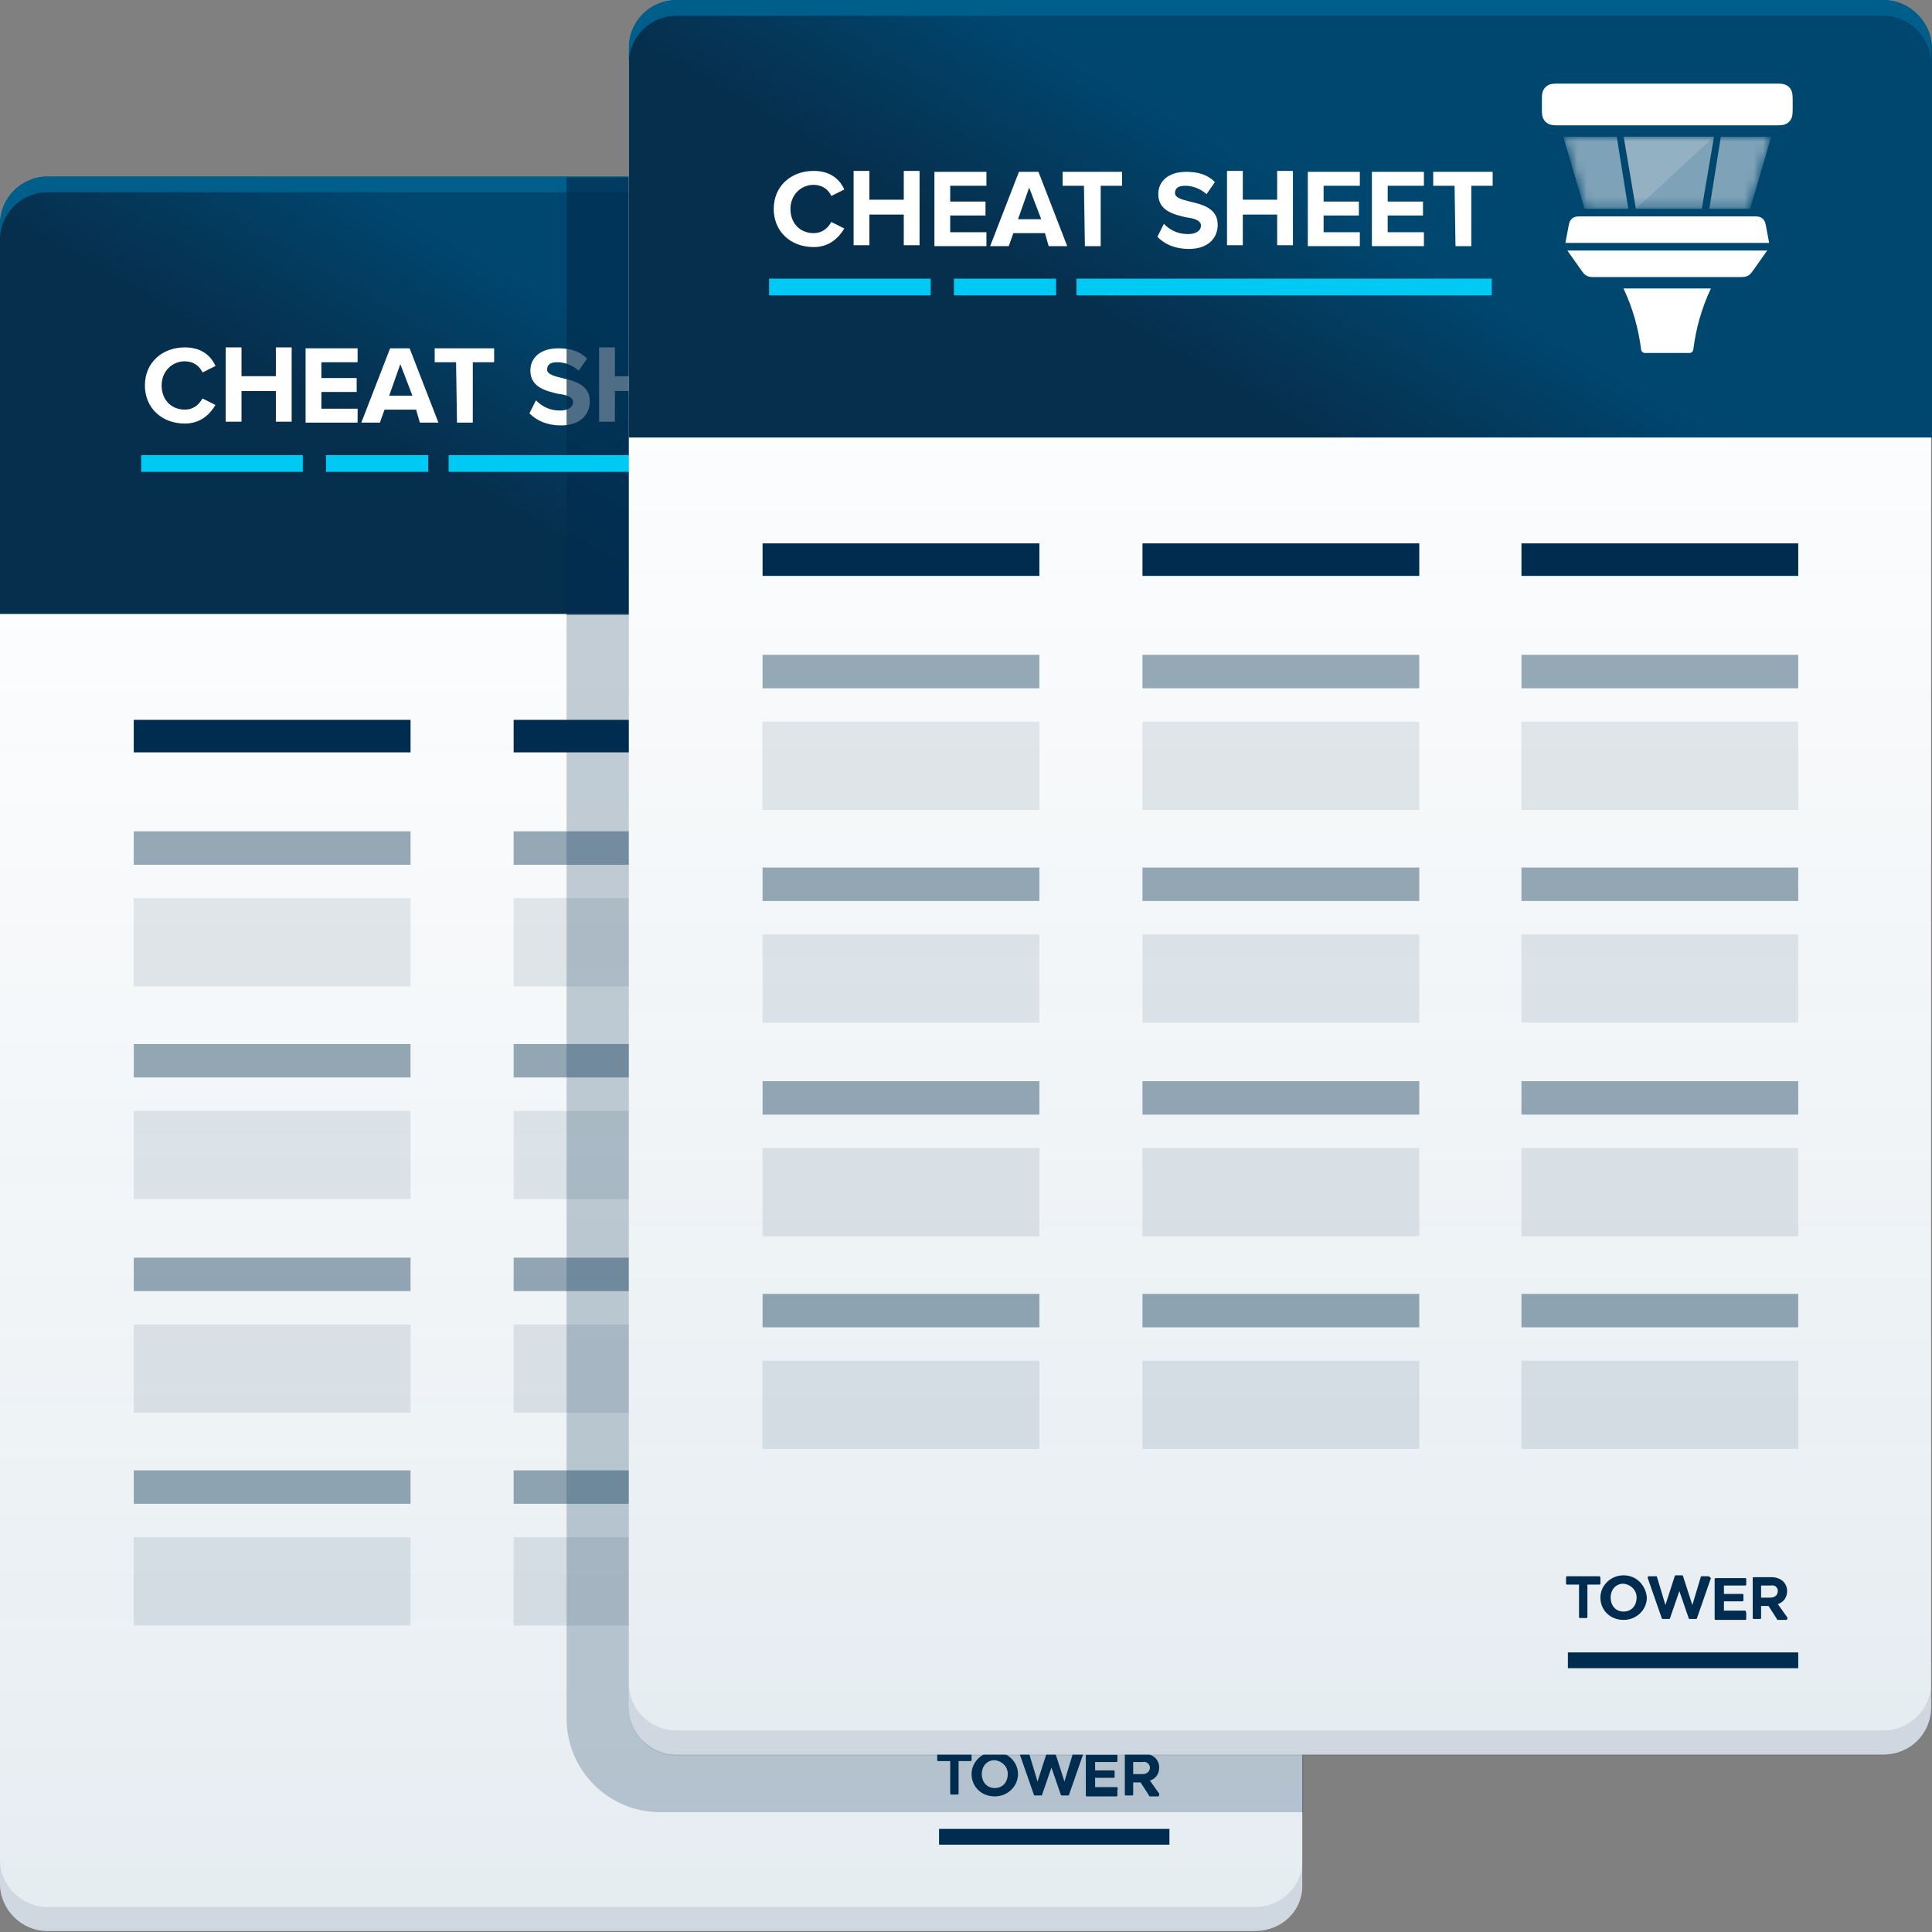 <?xml version="1.0" encoding="UTF-8"?>
<svg width="208px" height="208px" viewBox="0 0 208 208" version="1.1" xmlns="http://www.w3.org/2000/svg" xmlns:xlink="http://www.w3.org/1999/xlink">
    <rect x="0" y="0" width="208" height="208" fill="#808080" stroke="none"/>
    <title>cheat-sheets-thumb</title>
    <defs>
        <linearGradient x1="50.023%" y1="100.018%" x2="50.023%" y2="0%" id="linearGradient-1">
            <stop stop-color="#004574" offset="0%"></stop>
            <stop stop-color="#004574" stop-opacity="0" offset="86.16%"></stop>
        </linearGradient>
        <linearGradient x1="69.675%" y1="39.006%" x2="30.797%" y2="61.612%" id="linearGradient-2">
            <stop stop-color="#004770" offset="36.95%"></stop>
            <stop stop-color="#062F4D" offset="100%"></stop>
        </linearGradient>
        <linearGradient x1="0.141%" y1="50.233%" x2="100.379%" y2="50.233%" id="linearGradient-3">
            <stop stop-color="#FFFFFF" stop-opacity="0" offset="40.79%"></stop>
            <stop stop-color="#FFFFFF" offset="99.93%"></stop>
        </linearGradient>
        <linearGradient x1="61.75%" y1="100.833%" x2="61.75%" y2="1.242%" id="linearGradient-4">
            <stop stop-color="#00CAF4" stop-opacity="0" offset="9.631%"></stop>
            <stop stop-color="#00CAF4" stop-opacity="0.281" offset="56.75%"></stop>
            <stop stop-color="#00CAF4" stop-opacity="0.3" offset="59.98%"></stop>
            <stop stop-color="#00CAF4" stop-opacity="0.3" offset="79.69%"></stop>
            <stop stop-color="#00CAF4" stop-opacity="0.1" offset="100%"></stop>
        </linearGradient>
        <linearGradient x1="51.75%" y1="100.833%" x2="51.75%" y2="1.242%" id="linearGradient-5">
            <stop stop-color="#00CAF4" stop-opacity="0" offset="9.631%"></stop>
            <stop stop-color="#00CAF4" stop-opacity="0.281" offset="56.75%"></stop>
            <stop stop-color="#00CAF4" stop-opacity="0.3" offset="59.98%"></stop>
            <stop stop-color="#00CAF4" stop-opacity="0.3" offset="79.69%"></stop>
            <stop stop-color="#00CAF4" stop-opacity="0.1" offset="100%"></stop>
        </linearGradient>
        <linearGradient x1="-0.071%" y1="48.788%" x2="99.918%" y2="48.788%" id="linearGradient-6">
            <stop stop-color="#00CAF4" stop-opacity="0" offset="9.631%"></stop>
            <stop stop-color="#00CAF4" stop-opacity="0.281" offset="56.75%"></stop>
            <stop stop-color="#00CAF4" stop-opacity="0.3" offset="59.98%"></stop>
            <stop stop-color="#00CAF4" stop-opacity="0.3" offset="79.69%"></stop>
            <stop stop-color="#00CAF4" stop-opacity="0.1" offset="100%"></stop>
        </linearGradient>
        <linearGradient x1="49.088%" y1="-0.306%" x2="49.088%" y2="99.351%" id="linearGradient-7">
            <stop stop-color="#005F8E" offset="0%"></stop>
            <stop stop-color="#004972" offset="72.4%"></stop>
            <stop stop-color="#004972" offset="73.96%"></stop>
        </linearGradient>
        <linearGradient x1="-0.171%" y1="51.92%" x2="99.843%" y2="51.92%" id="linearGradient-8">
            <stop stop-color="#FFD813" stop-opacity="0" offset="20.37%"></stop>
            <stop stop-color="#FFD813" offset="78.15%"></stop>
        </linearGradient>
        <linearGradient x1="-0.641%" y1="52.145%" x2="100.227%" y2="52.145%" id="linearGradient-9">
            <stop stop-color="#FFD813" stop-opacity="0" offset="20.37%"></stop>
            <stop stop-color="#FFD813" offset="78.15%"></stop>
        </linearGradient>
        <linearGradient x1="50.71%" y1="-0.387%" x2="50.71%" y2="99.31%" id="linearGradient-10">
            <stop stop-color="#008DC4" offset="0.033%"></stop>
            <stop stop-color="#0072A7" offset="54.06%"></stop>
        </linearGradient>
        <linearGradient x1="29.51%" y1="58.955%" x2="64.667%" y2="37.022%" id="linearGradient-11">
            <stop stop-color="#FFD813" stop-opacity="0" offset="20.37%"></stop>
            <stop stop-color="#FFD813" offset="78.15%"></stop>
        </linearGradient>
        <linearGradient x1="-0.028%" y1="50.589%" x2="99.831%" y2="50.589%" id="linearGradient-12">
            <stop stop-color="#00CAF4" stop-opacity="0" offset="9.631%"></stop>
            <stop stop-color="#00CAF4" stop-opacity="0.281" offset="56.75%"></stop>
            <stop stop-color="#00CAF4" stop-opacity="0.3" offset="59.98%"></stop>
            <stop stop-color="#00CAF4" stop-opacity="0.3" offset="79.69%"></stop>
            <stop stop-color="#00CAF4" stop-opacity="0.1" offset="100%"></stop>
        </linearGradient>
        <linearGradient x1="49.981%" y1="100.018%" x2="49.981%" y2="0%" id="linearGradient-13">
            <stop stop-color="#004574" offset="0%"></stop>
            <stop stop-color="#004574" stop-opacity="0" offset="86.16%"></stop>
        </linearGradient>
        <linearGradient x1="69.631%" y1="39.006%" x2="30.753%" y2="61.612%" id="linearGradient-14">
            <stop stop-color="#004770" offset="36.95%"></stop>
            <stop stop-color="#062F4D" offset="100%"></stop>
        </linearGradient>
        <polygon id="path-15" points="1.19289487e-14 -6.15607518e-16 2.417 7.757 19.976 7.761 22.39 0.003"></polygon>
    </defs>
    <g id="Page-1" stroke="none" stroke-width="1" fill="none" fill-rule="evenodd">
        <g id="cheat-sheets-thumb">
            <path d="M135.1,207.9 L5.1,207.9 C2.3,207.9 0,205.6 0,202.8 L0,24.1 C0,21.3 2.3,19 5.1,19 L135.1,19 C137.9,19 140.2,21.3 140.2,24.1 L140.2,202.8 C140.3,205.7 138,207.9 135.1,207.9 Z" id="Path" fill="#FFFFFF" fill-rule="nonzero"></path>
            <path d="M135.1,207.9 L5.1,207.9 C2.3,207.9 0,205.6 0,202.8 L0,24.1 C0,21.3 2.3,19 5.1,19 L135.1,19 C137.9,19 140.2,21.3 140.2,24.1 L140.2,202.8 C140.3,205.7 138,207.9 135.1,207.9 Z" id="Path" fill="url(#linearGradient-1)" fill-rule="nonzero" opacity="0.1"></path>
            <rect id="Rectangle" fill="#002D4F" fill-rule="nonzero" opacity="0.4" x="14.4" y="89.5" width="29.8" height="3.6"></rect>
            <rect id="Rectangle" fill="#002D4F" fill-rule="nonzero" opacity="0.4" x="55.3" y="89.5" width="29.8" height="3.6"></rect>
            <rect id="Rectangle" fill="#002D4F" fill-rule="nonzero" opacity="0.4" x="96.2" y="89.5" width="29.8" height="3.6"></rect>
            <rect id="Rectangle" fill="#002D4F" fill-rule="nonzero" opacity="0.1" x="14.4" y="96.7" width="29.8" height="9.5"></rect>
            <rect id="Rectangle" fill="#002D4F" fill-rule="nonzero" opacity="0.1" x="55.3" y="96.7" width="29.8" height="9.5"></rect>
            <rect id="Rectangle" fill="#002D4F" fill-rule="nonzero" opacity="0.1" x="96.2" y="96.7" width="29.8" height="9.5"></rect>
            <rect id="Rectangle" fill="#002D4F" fill-rule="nonzero" opacity="0.4" x="14.4" y="112.4" width="29.8" height="3.6"></rect>
            <rect id="Rectangle" fill="#002D4F" fill-rule="nonzero" opacity="0.4" x="55.3" y="112.4" width="29.8" height="3.6"></rect>
            <rect id="Rectangle" fill="#002D4F" fill-rule="nonzero" opacity="0.4" x="96.2" y="112.4" width="29.8" height="3.6"></rect>
            <rect id="Rectangle" fill="#002D4F" fill-rule="nonzero" opacity="0.1" x="14.4" y="119.6" width="29.8" height="9.5"></rect>
            <rect id="Rectangle" fill="#002D4F" fill-rule="nonzero" opacity="0.1" x="55.3" y="119.6" width="29.8" height="9.5"></rect>
            <rect id="Rectangle" fill="#002D4F" fill-rule="nonzero" opacity="0.1" x="96.2" y="119.6" width="29.8" height="9.5"></rect>
            <rect id="Rectangle" fill="#002D4F" fill-rule="nonzero" opacity="0.4" x="14.4" y="135.4" width="29.8" height="3.6"></rect>
            <rect id="Rectangle" fill="#002D4F" fill-rule="nonzero" opacity="0.4" x="55.3" y="135.4" width="29.8" height="3.6"></rect>
            <rect id="Rectangle" fill="#002D4F" fill-rule="nonzero" opacity="0.4" x="96.2" y="135.4" width="29.8" height="3.6"></rect>
            <rect id="Rectangle" fill="#002D4F" fill-rule="nonzero" opacity="0.1" x="14.4" y="142.6" width="29.8" height="9.5"></rect>
            <rect id="Rectangle" fill="#002D4F" fill-rule="nonzero" opacity="0.1" x="55.3" y="142.6" width="29.8" height="9.5"></rect>
            <rect id="Rectangle" fill="#002D4F" fill-rule="nonzero" opacity="0.1" x="96.2" y="142.6" width="29.8" height="9.5"></rect>
            <rect id="Rectangle" fill="#002D4F" fill-rule="nonzero" opacity="0.4" x="14.4" y="158.3" width="29.8" height="3.6"></rect>
            <rect id="Rectangle" fill="#002D4F" fill-rule="nonzero" opacity="0.4" x="55.3" y="158.3" width="29.8" height="3.6"></rect>
            <rect id="Rectangle" fill="#002D4F" fill-rule="nonzero" opacity="0.4" x="96.2" y="158.3" width="29.8" height="3.6"></rect>
            <rect id="Rectangle" fill="#002D4F" fill-rule="nonzero" opacity="0.1" x="14.4" y="165.5" width="29.8" height="9.5"></rect>
            <rect id="Rectangle" fill="#002D4F" fill-rule="nonzero" opacity="0.1" x="55.3" y="165.5" width="29.8" height="9.5"></rect>
            <rect id="Rectangle" fill="#002D4F" fill-rule="nonzero" opacity="0.1" x="96.2" y="165.5" width="29.8" height="9.5"></rect>
            <path d="M135.1,205.3 L5.1,205.3 C2.3,205.3 0,203 0,200.2 L0,202.9 C0,205.7 2.3,208 5.1,208 L135.1,208 C137.9,208 140.2,205.7 140.2,202.9 L140.2,200.2 C140.3,203 138,205.3 135.1,205.3 Z" id="Path" fill="#173456" fill-rule="nonzero" opacity="0.11"></path>
            <path d="M135.1,19 L5.1,19 C2.3,19 0,21.3 0,24.1 L0,66.1 L140.3,66.1 L140.3,24.1 C140.3,21.3 138,19 135.1,19 Z" id="Path" fill="url(#linearGradient-2)" fill-rule="nonzero"></path>
            <path d="M135.1,19 L5.1,19 C2.3,19 0,21.3 0,24.1 L0,25.8 C0,23 2.3,20.7 5.1,20.7 L135.1,20.7 C137.9,20.7 140.2,23 140.2,25.8 L140.2,24.1 C140.3,21.3 138,19 135.1,19 Z" id="Path" fill="#005E8B" fill-rule="nonzero"></path>
            <rect id="Rectangle" fill="#002D4F" fill-rule="nonzero" x="14.4" y="77.5" width="29.8" height="3.5"></rect>
            <rect id="Rectangle" fill="#002D4F" fill-rule="nonzero" x="55.3" y="77.5" width="29.8" height="3.5"></rect>
            <rect id="Rectangle" fill="#002D4F" fill-rule="nonzero" x="96.2" y="77.5" width="29.8" height="3.5"></rect>
            <rect id="Rectangle" fill="#002D4F" fill-rule="nonzero" x="101.1" y="196.9" width="24.8" height="1.7"></rect>
            <path d="M124.8,193.1 L123.8,191.7 C124.4,191.5 124.8,191 124.8,190.3 L124.8,190.3 C124.8,189.4 124.1,188.8 123.1,188.8 L121.2,188.8 C121.1,188.8 121.1,188.9 121.1,188.9 L121.1,193.2 C121.1,193.3 121.2,193.3 121.2,193.3 L121.9,193.3 C122,193.3 122,193.2 122,193.2 L122,191.9 L122.8,191.9 L123.7,193.3 C123.7,193.4 123.8,193.4 123.8,193.4 L124.7,193.4 C124.8,193.4 124.8,193.2 124.8,193.1 Z M123.8,190.3 C123.8,190.7 123.5,191 123,191 L122,191 L122,189.7 L123,189.7 C123.4,189.6 123.8,189.9 123.8,190.3 L123.8,190.3 Z" id="Shape" fill="#002D4F" fill-rule="nonzero"></path>
            <path d="M116.3,188.7 L115.6,188.7 C115.5,188.7 115.5,188.8 115.5,188.8 L114.6,191.8 L113.6,188.7 C113.6,188.6 113.5,188.6 113.5,188.6 L112.8,188.6 C112.7,188.6 112.7,188.7 112.7,188.7 L111.7,191.8 L110.8,188.8 C110.8,188.7 110.7,188.7 110.7,188.7 L109.9,188.7 C109.8,188.7 109.8,188.8 109.8,188.9 L111.3,193.2 C111.3,193.3 111.4,193.3 111.4,193.3 L112.1,193.3 C112.2,193.3 112.2,193.2 112.2,193.2 L113.2,190.3 L114.2,193.2 C114.2,193.3 114.3,193.3 114.3,193.3 L115,193.3 C115.1,193.3 115.1,193.2 115.1,193.2 L116.6,188.9 C116.4,188.8 116.4,188.7 116.3,188.7 Z" id="Path" fill="#002D4F" fill-rule="nonzero"></path>
            <path d="M120.2,192.4 L117.9,192.4 L117.9,191.4 L119.9,191.4 C120,191.4 120,191.3 120,191.3 L120,190.7 C120,190.6 119.9,190.6 119.9,190.6 L117.9,190.6 L117.9,189.7 L120.2,189.7 C120.3,189.7 120.3,189.6 120.3,189.6 L120.3,189 C120.3,188.9 120.2,188.9 120.2,188.9 L117,188.9 C116.9,188.9 116.9,189 116.9,189 L116.9,193.3 C116.9,193.4 117,193.4 117,193.4 L120.2,193.4 C120.3,193.4 120.3,193.3 120.3,193.3 L120.3,192.7 C120.4,192.5 120.3,192.4 120.2,192.4 Z" id="Path" fill="#002D4F" fill-rule="nonzero"></path>
            <path d="M107.1,188.6 C105.7,188.6 104.6,189.7 104.6,191 L104.6,191 C104.6,192.3 105.6,193.4 107.1,193.4 C108.5,193.4 109.6,192.3 109.6,191 L109.6,191 C109.6,189.7 108.5,188.6 107.1,188.6 Z M108.5,191 C108.5,191.8 108,192.5 107.1,192.5 C106.2,192.5 105.7,191.8 105.7,191 L105.7,191 C105.7,190.2 106.2,189.5 107.1,189.5 C107.9,189.6 108.5,190.2 108.5,191 L108.5,191 Z" id="Shape" fill="#002D4F" fill-rule="nonzero"></path>
            <path d="M104.5,188.7 L101,188.7 C100.9,188.7 100.9,188.8 100.9,188.8 L100.9,189.5 C100.9,189.6 101,189.6 101,189.6 L102.3,189.6 L102.3,193.1 C102.3,193.2 102.4,193.2 102.4,193.2 L103.1,193.2 C103.2,193.2 103.2,193.1 103.2,193.1 L103.2,189.6 L104.5,189.6 C104.6,189.6 104.6,189.5 104.6,189.5 L104.6,188.8 C104.7,188.8 104.6,188.7 104.5,188.7 Z" id="Path" fill="#002D4F" fill-rule="nonzero"></path>
            <path d="M106,56.5 L106,57.2 C106,57.3 106.1,57.3 106.1,57.3 L116,57.3 C116.1,57.3 116.1,57.2 116.1,57.2 L116.1,56.5 L106,56.5 Z" id="Path" fill="#00CAF4" fill-rule="nonzero"></path>
            <rect id="Rectangle" fill="#00CAF4" fill-rule="nonzero" x="105" y="32.3" width="12.1" height="4.9"></rect>
            <polygon id="Path" fill="url(#linearGradient-3)" fill-rule="nonzero" opacity="0.6" points="105 32.3 117.1 32.3 117.1 37.1 105 37.1"></polygon>
            <polygon id="Path" fill="#FFFFFF" fill-rule="nonzero" opacity="0.2" points="115.4 36.8 117.1 36.8 117.1 35"></polygon>
            <polygon id="Path" fill="#FFFFFF" fill-rule="nonzero" opacity="0.35" points="112.1 36.8 116.6 32.3 110.2 32.3 105.9 36.8"></polygon>
            <rect id="Rectangle" fill="#004972" fill-rule="nonzero" opacity="0.4" x="105" y="32.3" width="12.1" height="1"></rect>
            <polygon id="Path" fill="#FFFFFF" fill-rule="nonzero" opacity="0.2" points="108.2 32.3 105 32.3 105 35.4"></polygon>
            <rect id="Rectangle" fill="#002D4F" fill-rule="nonzero" x="105" y="36.7" width="12.1" height="1"></rect>
            <rect id="Rectangle" fill="#002D4F" fill-rule="nonzero" x="113.4" y="32.4" width="1" height="4.3"></rect>
            <rect id="Rectangle" fill="#002D4F" fill-rule="nonzero" x="108.2" y="32.4" width="1" height="4.3"></rect>
            <rect id="Rectangle" fill="url(#linearGradient-4)" fill-rule="nonzero" x="108.2" y="32.4" width="1" height="4.3"></rect>
            <rect id="Rectangle" fill="url(#linearGradient-5)" fill-rule="nonzero" x="113.5" y="32.4" width="1" height="4.3"></rect>
            <rect id="Rectangle" fill="#004972" fill-rule="nonzero" opacity="0.3" x="108.7" y="32.4" width="1" height="4.3"></rect>
            <rect id="Rectangle" fill="#004972" fill-rule="nonzero" opacity="0.3" x="113.3" y="32.4" width="1" height="4.3"></rect>
            <path d="M117.7,38.3 L117.5,37.3 C117.5,37.2 117.4,37.2 117.4,37.2 L104.7,37.2 C104.6,37.2 104.6,37.2 104.6,37.3 L104.5,38.3 L117.7,38.3 Z" id="Path" fill="#FFC600" fill-rule="nonzero"></path>
            <path d="M120.1,40.8 L119.7,38.5 C119.7,38.4 119.6,38.4 119.6,38.4 L102.6,38.4 C102.5,38.4 102.5,38.4 102.5,38.5 L102.1,40.8 L120.1,40.8 Z" id="Path" fill="#002D4F" fill-rule="nonzero"></path>
            <path d="M120.1,40.8 L119.7,38.5 C119.7,38.4 119.6,38.4 119.6,38.4 L102.6,38.4 C102.5,38.4 102.5,38.4 102.5,38.5 L102.1,40.8 L120.1,40.8 Z" id="Path" fill="url(#linearGradient-6)" fill-rule="nonzero"></path>
            <path d="M105.3,48.2 L105.3,56.3 C105.3,56.4 105.4,56.6 105.6,56.6 L116.7,56.6 C116.8,56.6 117,56.5 117,56.3 L117,48.2 L105.3,48.2 Z" id="Path" fill="url(#linearGradient-7)" fill-rule="nonzero"></path>
            <path d="M102.6,38.3 C102.5,38.3 102.5,38.3 102.5,38.4 L102.5,38.4 L119.7,38.4 L119.7,38.4 C119.7,38.3 119.6,38.3 119.6,38.3 L102.6,38.3 Z" id="Path" fill="#002D4F" fill-rule="nonzero"></path>
            <path d="M102.9,29.5 L119.3,29.5 L119,28.6 C119,28.5 118.9,28.5 118.9,28.5 L103.2,28.5 C103.1,28.5 103.1,28.6 103.1,28.6 L102.9,29.5 Z" id="Path" fill="#FFC600" fill-rule="nonzero"></path>
            <path d="M102.9,29.5 L119.3,29.5 L119,28.6 C119,28.5 118.9,28.5 118.9,28.5 L103.2,28.5 C103.1,28.5 103.1,28.6 103.1,28.6 L102.9,29.5 Z" id="Path" fill="url(#linearGradient-8)" fill-rule="nonzero"></path>
            <polygon id="Path" fill="#B47D4F" fill-rule="nonzero" opacity="0.4" points="102.9 29.5 119.3 29.5 119.2 29.3 102.9 29.3"></polygon>
            <path d="M102.2,32.4 L119.9,32.4 C120,32.4 120,32.4 120,32.3 L120.5,29.4 L101.8,29.4 L102.2,32.4 C102.1,32.4 102.2,32.4 102.2,32.4 Z" id="Path" fill="#002D4F" fill-rule="nonzero"></path>
            <polygon id="Path" fill="#005A82" fill-rule="nonzero" points="101.7 29.7 120.4 29.7 120.5 29.5 101.7 29.5"></polygon>
            <path d="M117.7,38.3 L117.5,37.3 C117.5,37.2 117.4,37.2 117.4,37.2 L104.7,37.2 C104.6,37.2 104.6,37.2 104.6,37.3 L104.5,38.3 L117.7,38.3 Z" id="Path" fill="url(#linearGradient-9)" fill-rule="nonzero"></path>
            <polygon id="Path" fill="#DB9927" fill-rule="nonzero" points="117.7 38.3 117.7 38 104.5 38 104.4 38.3"></polygon>
            <polygon id="Path" fill="#002D4F" fill-rule="nonzero" opacity="0.35" points="120.1 40.8 120 40.2 102.2 40.2 102.1 40.8"></polygon>
            <rect id="Rectangle" fill="#004972" fill-rule="nonzero" opacity="0.2" x="106" y="56.5" width="10.1" height="1"></rect>
            <path d="M108.2,48.2 L105.3,48.2 L105.3,56.3 C105.3,56.4 105.4,56.6 105.6,56.6 L108.3,56.6 L108.3,48.2 L108.2,48.2 Z" id="Path" fill="#002D4F" fill-rule="nonzero" opacity="0.4"></path>
            <path d="M116.8,56.3 L116.8,48.2 L113.9,48.2 L113.9,56.6 L116.6,56.6 C116.8,56.5 116.8,56.4 116.8,56.3 Z" id="Path" fill="url(#linearGradient-10)" fill-rule="nonzero"></path>
            <path d="M121.6,42.7 L121.1,40.8 C121.1,40.7 121,40.6 120.9,40.6 L101.2,40.6 C101.1,40.6 101,40.7 101,40.8 L100.5,42.7 L100.5,42.8 L103.9,48.1 C103.9,48.2 104,48.2 104.1,48.2 L117.8,48.2 C117.9,48.2 117.9,48.2 118,48.1 L121.6,42.7 C121.6,42.8 121.6,42.8 121.6,42.7 Z" id="Path" fill="#FFC600" fill-rule="nonzero"></path>
            <path d="M121.6,42.7 L121.1,40.8 C121.1,40.7 121,40.6 120.9,40.6 L101.2,40.6 C101.1,40.6 101,40.7 101,40.8 L100.5,42.7 L100.5,42.8 L103.9,48.1 C103.9,48.2 104,48.2 104.1,48.2 L117.8,48.2 C117.9,48.2 117.9,48.2 118,48.1 L121.6,42.7 C121.6,42.8 121.6,42.8 121.6,42.7 Z" id="Path" fill="url(#linearGradient-11)" fill-rule="nonzero" opacity="0.4"></path>
            <path d="M121.6,42.7 L121.1,40.8 C121.1,40.7 121,40.6 120.9,40.6 L101.2,40.6 C101.1,40.6 101,40.7 101,40.8 L100.5,42.7 L100.5,42.8 L103.9,48.1 C103.9,48.2 104,48.2 104.1,48.2 L117.8,48.2 C117.9,48.2 117.9,48.2 118,48.1 L121.6,42.7 C121.6,42.8 121.6,42.8 121.6,42.7 Z" id="Path"></path>
            <path d="M100.6,42.8 C100.6,42.8 100.6,42.8 100.6,42.8 L104.1,48.1 C104.1,48.2 104.2,48.2 104.3,48.2 L118,48.2 C118.1,48.2 118.1,48.2 118.2,48.1 L121.7,42.8 C121.7,42.8 121.7,42.8 121.7,42.7 L100.6,42.8 L100.6,42.8 Z" id="Path" fill="#DB9927" fill-rule="nonzero"></path>
            <rect id="Rectangle" fill="#002D4F" fill-rule="nonzero" opacity="0.42" x="105.3" y="48.2" width="11.6" height="1"></rect>
            <path d="M108.1,47.9 L104.7,42.6 L104.7,42.6 L100.6,42.6 C100.6,42.6 100.6,42.6 100.6,42.7 L104,48 C104,48.1 104.1,48.1 104.2,48.1 L108.3,48.1 C108.2,48 108.2,47.9 108.1,47.9 Z" id="Path" fill="#CD7F1F" fill-rule="nonzero"></path>
            <path d="M104.7,42.7 L105.2,40.8 C105.2,40.7 105.3,40.7 105.3,40.7 L101.4,40.7 C101.3,40.7 101.2,40.8 101.2,40.9 L100.7,42.8 L100.7,42.8 L104.7,42.7 L104.7,42.7 Z" id="Path" fill="#CD7F1F" fill-rule="nonzero" opacity="0.4"></path>
            <path d="M114.1,48 L117.6,42.7 L117.6,42.7 L121.7,42.7 C121.7,42.7 121.7,42.7 121.7,42.8 L118.2,48.1 C118.2,48.2 118.1,48.2 118,48.2 L113.9,48.2 C114,48 114.1,48 114.1,48 Z" id="Path" fill="#FFE700" fill-rule="nonzero" opacity="0.4"></path>
            <path d="M117.5,42.7 L117,40.8 C117,40.7 116.9,40.7 116.9,40.7 L120.8,40.7 C120.9,40.7 121,40.8 121,40.9 L121.5,42.8 L121.5,42.8 L117.5,42.7 L117.5,42.7 Z" id="Path" fill="#FFFF00" fill-rule="nonzero" opacity="0.4"></path>
            <polygon id="Path" fill="#FFFF00" fill-rule="nonzero" opacity="0.4" points="100.6 42.8 121.6 42.8 121.5 42.6 100.6 42.6"></polygon>
            <polygon id="Path" fill="url(#linearGradient-12)" fill-rule="nonzero" points="120 32.3 120.5 29.5 101.7 29.5 102.1 32.3"></polygon>
            <path d="M104.7,37.2 C104.6,37.2 104.6,37.2 104.6,37.3 L104.6,37.3 L117.6,37.3 L117.6,37.3 C117.6,37.2 117.5,37.2 117.5,37.2 L104.7,37.2 Z" id="Path" fill="#FFF203" fill-rule="nonzero"></path>
            <path d="M15.6,41.5 C15.6,39 17.5,37.4 19.9,37.4 C21.7,37.4 22.7,38.3 23.2,39.4 L21.8,40.1 C21.5,39.4 20.8,38.9 19.9,38.9 C18.5,38.9 17.4,40 17.4,41.5 C17.4,43 18.4,44.1 19.9,44.1 C20.8,44.1 21.4,43.6 21.8,42.9 L23.2,43.6 C22.6,44.6 21.6,45.6 19.9,45.6 C17.4,45.6 15.6,43.9 15.6,41.5 Z" id="Path" fill="#FFFFFF" fill-rule="nonzero"></path>
            <polygon id="Path" fill="#FFFFFF" fill-rule="nonzero" points="29.7 42.1 26 42.1 26 45.4 24.3 45.4 24.3 37.4 26 37.4 26 40.5 29.7 40.5 29.7 37.4 31.4 37.4 31.4 45.4 29.7 45.4"></polygon>
            <polygon id="Path" fill="#FFFFFF" fill-rule="nonzero" points="32.9 37.5 38.5 37.5 38.5 39 34.6 39 34.6 40.7 38.4 40.7 38.4 42.2 34.6 42.2 34.6 44 38.5 44 38.5 45.5 32.9 45.5"></polygon>
            <path d="M44.8,44.1 L41.4,44.1 L40.9,45.5 L38.9,45.5 L42,37.5 L44.1,37.5 L47.2,45.5 L45.2,45.5 L44.8,44.1 Z M41.9,42.6 L44.4,42.6 L43.1,39.2 L41.9,42.6 Z" id="Shape" fill="#FFFFFF" fill-rule="nonzero"></path>
            <polygon id="Path" fill="#FFFFFF" fill-rule="nonzero" points="49.1 39 46.8 39 46.8 37.5 53.2 37.5 53.2 39 50.9 39 50.9 45.5 49.2 45.5"></polygon>
            <path d="M57.7,43.1 C58.3,43.7 59.1,44.2 60.3,44.2 C61.2,44.2 61.7,43.8 61.7,43.3 C61.7,42.7 60.9,42.5 60.1,42.4 C58.8,42.1 57.1,41.7 57.1,39.9 C57.1,38.5 58.2,37.5 60.1,37.5 C61.4,37.5 62.4,37.8 63.2,38.6 L62.3,39.9 C61.6,39.3 60.8,39 60,39 C59.2,39 58.9,39.3 58.9,39.8 C58.9,40.3 59.7,40.5 60.5,40.7 C61.8,41 63.5,41.4 63.5,43.2 C63.5,44.6 62.5,45.8 60.4,45.8 C58.9,45.8 57.8,45.3 57,44.5 L57.7,43.1 Z" id="Path" fill="#FFFFFF" fill-rule="nonzero"></path>
            <polygon id="Path" fill="#FFFFFF" fill-rule="nonzero" points="69.9 42.1 66.2 42.1 66.2 45.4 64.5 45.4 64.5 37.4 66.2 37.4 66.2 40.5 69.9 40.5 69.9 37.4 71.6 37.4 71.6 45.4 69.9 45.4"></polygon>
            <polygon id="Path" fill="#FFFFFF" fill-rule="nonzero" points="73.2 37.5 78.8 37.5 78.8 39 74.9 39 74.9 40.7 78.7 40.7 78.7 42.2 74.9 42.2 74.9 44 78.8 44 78.8 45.5 73.2 45.5"></polygon>
            <polygon id="Path" fill="#FFFFFF" fill-rule="nonzero" points="80.1 37.5 85.7 37.5 85.7 39 81.8 39 81.8 40.7 85.6 40.7 85.6 42.2 81.8 42.2 81.8 44 85.7 44 85.7 45.5 80.1 45.5"></polygon>
            <path d="M135.1,19.1 L61,19.1 L61,185 C61,190.6 65.5,195.1 71.1,195.1 L140.3,195.1 L140.3,24.2 C140.3,21.3 137.9,19.1 135.1,19.1 Z" id="Path" fill="#002D4F" fill-rule="nonzero" opacity="0.23"></path>
            <path d="M140.3,66.1 L140.3,24.2 C140.3,21.3 138,19.1 135.2,19.1 L61,19.1 L61,66.2 L140.3,66.2 L140.3,66.1 Z" id="Path" fill="#002D4F" fill-rule="nonzero" opacity="0.6"></path>
            <polygon id="Path" fill="#FFFFFF" fill-rule="nonzero" points="88.9 39 86.6 39 86.6 37.5 93 37.5 93 39 90.7 39 90.7 45.5 89 45.5"></polygon>
            <rect id="Rectangle" fill="#00CAF4" fill-rule="nonzero" x="15.2" y="49" width="17.4" height="1.8"></rect>
            <rect id="Rectangle" fill="#00CAF4" fill-rule="nonzero" x="35.1" y="49" width="11" height="1.8"></rect>
            <rect id="Rectangle" fill="#00CAF4" fill-rule="nonzero" x="48.3" y="49" width="44.7" height="1.8"></rect>
            <path d="M202.8,188.9 L72.8,188.9 C70,188.9 67.7,186.6 67.7,183.8 L67.7,5.1 C67.7,2.3 70,0 72.8,0 L202.8,0 C205.6,0 207.9,2.3 207.9,5.1 L207.9,183.8 C207.9,186.7 205.6,188.9 202.8,188.9 Z" id="Path" fill="#FFFFFF" fill-rule="nonzero"></path>
            <path d="M202.8,188.9 L72.8,188.9 C70,188.9 67.7,186.6 67.7,183.8 L67.7,5.1 C67.7,2.3 70,0 72.8,0 L202.8,0 C205.6,0 207.9,2.3 207.9,5.1 L207.9,183.8 C207.9,186.7 205.6,188.9 202.8,188.9 Z" id="Path" fill="url(#linearGradient-13)" fill-rule="nonzero" opacity="0.1"></path>
            <rect id="Rectangle" fill="#002D4F" fill-rule="nonzero" opacity="0.4" x="82.1" y="70.5" width="29.8" height="3.6"></rect>
            <rect id="Rectangle" fill="#002D4F" fill-rule="nonzero" opacity="0.4" x="123" y="70.5" width="29.8" height="3.6"></rect>
            <rect id="Rectangle" fill="#002D4F" fill-rule="nonzero" opacity="0.4" x="163.8" y="70.5" width="29.8" height="3.6"></rect>
            <rect id="Rectangle" fill="#002D4F" fill-rule="nonzero" opacity="0.1" x="82.1" y="77.7" width="29.8" height="9.5"></rect>
            <rect id="Rectangle" fill="#002D4F" fill-rule="nonzero" opacity="0.1" x="123" y="77.7" width="29.8" height="9.5"></rect>
            <rect id="Rectangle" fill="#002D4F" fill-rule="nonzero" opacity="0.1" x="163.8" y="77.7" width="29.8" height="9.5"></rect>
            <rect id="Rectangle" fill="#002D4F" fill-rule="nonzero" opacity="0.4" x="82.1" y="93.4" width="29.8" height="3.6"></rect>
            <rect id="Rectangle" fill="#002D4F" fill-rule="nonzero" opacity="0.4" x="123" y="93.4" width="29.8" height="3.6"></rect>
            <rect id="Rectangle" fill="#002D4F" fill-rule="nonzero" opacity="0.4" x="163.8" y="93.4" width="29.8" height="3.6"></rect>
            <rect id="Rectangle" fill="#002D4F" fill-rule="nonzero" opacity="0.1" x="82.1" y="100.6" width="29.8" height="9.5"></rect>
            <rect id="Rectangle" fill="#002D4F" fill-rule="nonzero" opacity="0.1" x="123" y="100.6" width="29.8" height="9.5"></rect>
            <rect id="Rectangle" fill="#002D4F" fill-rule="nonzero" opacity="0.1" x="163.8" y="100.6" width="29.8" height="9.5"></rect>
            <rect id="Rectangle" fill="#002D4F" fill-rule="nonzero" opacity="0.4" x="82.1" y="116.4" width="29.8" height="3.6"></rect>
            <rect id="Rectangle" fill="#002D4F" fill-rule="nonzero" opacity="0.4" x="123" y="116.4" width="29.8" height="3.6"></rect>
            <rect id="Rectangle" fill="#002D4F" fill-rule="nonzero" opacity="0.4" x="163.8" y="116.4" width="29.8" height="3.6"></rect>
            <rect id="Rectangle" fill="#002D4F" fill-rule="nonzero" opacity="0.1" x="82.1" y="123.6" width="29.8" height="9.5"></rect>
            <rect id="Rectangle" fill="#002D4F" fill-rule="nonzero" opacity="0.1" x="123" y="123.6" width="29.8" height="9.5"></rect>
            <rect id="Rectangle" fill="#002D4F" fill-rule="nonzero" opacity="0.1" x="163.8" y="123.6" width="29.8" height="9.5"></rect>
            <rect id="Rectangle" fill="#002D4F" fill-rule="nonzero" opacity="0.4" x="82.1" y="139.3" width="29.8" height="3.6"></rect>
            <rect id="Rectangle" fill="#002D4F" fill-rule="nonzero" opacity="0.4" x="123" y="139.3" width="29.8" height="3.6"></rect>
            <rect id="Rectangle" fill="#002D4F" fill-rule="nonzero" opacity="0.4" x="163.8" y="139.3" width="29.8" height="3.6"></rect>
            <rect id="Rectangle" fill="#002D4F" fill-rule="nonzero" opacity="0.1" x="82.1" y="146.5" width="29.8" height="9.5"></rect>
            <rect id="Rectangle" fill="#002D4F" fill-rule="nonzero" opacity="0.1" x="123" y="146.5" width="29.8" height="9.5"></rect>
            <rect id="Rectangle" fill="#002D4F" fill-rule="nonzero" opacity="0.1" x="163.8" y="146.5" width="29.8" height="9.5"></rect>
            <path d="M202.8,186.3 L72.8,186.3 C70,186.3 67.7,184 67.7,181.2 L67.7,183.9 C67.7,186.7 70,189 72.8,189 L202.8,189 C205.6,189 207.9,186.7 207.9,183.9 L207.9,181.2 C207.9,184 205.6,186.3 202.8,186.3 Z" id="Path" fill="#173456" fill-rule="nonzero" opacity="0.11"></path>
            <path d="M202.8,0 L72.8,0 C70,0 67.7,2.3 67.7,5.1 L67.7,47.1 L208,47.1 L208,5.1 C207.9,2.3 205.6,0 202.8,0 Z" id="Path" fill="url(#linearGradient-14)" fill-rule="nonzero"></path>
            <path d="M202.8,0 L72.8,0 C70,0 67.7,2.3 67.7,5.1 L67.7,6.8 C67.7,4 70,1.7 72.8,1.7 L202.8,1.7 C205.6,1.7 207.9,4 207.9,6.8 L207.9,5.1 C207.9,2.3 205.6,0 202.8,0 Z" id="Path" fill="#005E8B" fill-rule="nonzero"></path>
            <rect id="Rectangle" fill="#002D4F" fill-rule="nonzero" x="82.1" y="58.5" width="29.8" height="3.5"></rect>
            <rect id="Rectangle" fill="#002D4F" fill-rule="nonzero" x="123" y="58.5" width="29.8" height="3.5"></rect>
            <rect id="Rectangle" fill="#002D4F" fill-rule="nonzero" x="163.8" y="58.5" width="29.8" height="3.5"></rect>
            <rect id="Rectangle" fill="#002D4F" fill-rule="nonzero" x="168.8" y="177.9" width="24.8" height="1.7"></rect>
            <path d="M192.4,174.1 L191.4,172.7 C192,172.5 192.4,172 192.4,171.3 L192.4,171.3 C192.4,170.4 191.7,169.8 190.7,169.8 L188.8,169.8 C188.7,169.8 188.7,169.9 188.7,169.9 L188.7,174.2 C188.7,174.3 188.8,174.3 188.8,174.3 L189.5,174.3 C189.6,174.3 189.6,174.2 189.6,174.2 L189.6,172.9 L190.4,172.9 L191.3,174.3 C191.3,174.4 191.4,174.4 191.4,174.4 L192.3,174.4 C192.4,174.4 192.5,174.2 192.4,174.1 Z M191.4,171.3 C191.4,171.7 191.1,172 190.6,172 L189.6,172 L189.6,170.7 L190.6,170.7 C191.1,170.6 191.4,170.9 191.4,171.3 L191.4,171.3 Z" id="Shape" fill="#002D4F" fill-rule="nonzero"></path>
            <path d="M183.9,169.7 L183.2,169.7 C183.1,169.7 183.1,169.8 183.1,169.8 L182.2,172.8 L181.2,169.7 C181.2,169.6 181.1,169.6 181.1,169.6 L180.4,169.6 C180.3,169.6 180.3,169.7 180.3,169.7 L179.3,172.8 L178.4,169.8 C178.4,169.7 178.3,169.7 178.3,169.7 L177.5,169.7 C177.4,169.7 177.4,169.8 177.4,169.9 L178.9,174.2 C178.9,174.3 179,174.3 179,174.3 L179.7,174.3 C179.8,174.3 179.8,174.2 179.8,174.2 L180.8,171.3 L181.8,174.2 C181.8,174.3 181.9,174.3 181.9,174.3 L182.6,174.3 C182.7,174.3 182.7,174.2 182.7,174.2 L184.2,169.9 C184.1,169.8 184,169.7 183.9,169.7 Z" id="Path" fill="#002D4F" fill-rule="nonzero"></path>
            <path d="M187.9,173.4 L185.6,173.4 L185.6,172.4 L187.6,172.4 C187.7,172.4 187.7,172.3 187.7,172.3 L187.7,171.7 C187.7,171.6 187.6,171.6 187.6,171.6 L185.6,171.6 L185.6,170.7 L187.9,170.7 C188,170.7 188,170.6 188,170.6 L188,170 C188,169.9 187.9,169.9 187.9,169.9 L184.7,169.9 C184.6,169.9 184.6,170 184.6,170 L184.6,174.3 C184.6,174.4 184.7,174.4 184.7,174.4 L187.9,174.4 C188,174.4 188,174.3 188,174.3 L188,173.7 C188,173.5 187.9,173.4 187.9,173.4 Z" id="Path" fill="#002D4F" fill-rule="nonzero"></path>
            <path d="M174.8,169.6 C173.4,169.6 172.3,170.7 172.3,172 L172.3,172 C172.3,173.3 173.3,174.4 174.8,174.4 C176.2,174.4 177.3,173.3 177.3,172 L177.3,172 C177.2,170.7 176.2,169.6 174.8,169.6 Z M176.2,172 C176.2,172.8 175.7,173.5 174.8,173.5 C173.9,173.5 173.4,172.8 173.4,172 L173.4,172 C173.4,171.2 173.9,170.5 174.8,170.5 C175.6,170.6 176.2,171.2 176.2,172 L176.2,172 Z" id="Shape" fill="#002D4F" fill-rule="nonzero"></path>
            <path d="M172.2,169.7 L168.7,169.7 C168.6,169.7 168.6,169.8 168.6,169.8 L168.6,170.5 C168.6,170.6 168.7,170.6 168.7,170.6 L170,170.6 L170,174.1 C170,174.2 170.1,174.2 170.1,174.2 L170.8,174.2 C170.9,174.2 170.9,174.1 170.9,174.1 L170.9,170.6 L172.2,170.6 C172.3,170.6 172.3,170.5 172.3,170.5 L172.3,169.8 C172.3,169.8 172.2,169.7 172.2,169.7 Z" id="Path" fill="#002D4F" fill-rule="nonzero"></path>
            <path d="M83.3,22.5 C83.3,20 85.2,18.4 87.6,18.4 C89.4,18.4 90.4,19.3 90.9,20.4 L89.5,21.1 C89.2,20.4 88.5,19.9 87.6,19.9 C86.2,19.9 85.1,21 85.1,22.5 C85.1,24 86.1,25.1 87.6,25.1 C88.5,25.1 89.1,24.6 89.5,23.9 L90.9,24.6 C90.3,25.6 89.3,26.6 87.6,26.6 C85.1,26.6 83.3,24.9 83.3,22.5 Z" id="Path" fill="#FFFFFF" fill-rule="nonzero"></path>
            <polygon id="Path" fill="#FFFFFF" fill-rule="nonzero" points="97.3 23.1 93.6 23.1 93.6 26.4 91.9 26.4 91.9 18.4 93.6 18.4 93.6 21.5 97.3 21.5 97.3 18.4 99 18.4 99 26.4 97.3 26.4"></polygon>
            <polygon id="Path" fill="#FFFFFF" fill-rule="nonzero" points="100.6 18.5 106.2 18.5 106.2 20 102.3 20 102.3 21.7 106.1 21.7 106.1 23.2 102.3 23.2 102.3 25 106.2 25 106.2 26.5 100.6 26.5"></polygon>
            <path d="M112.5,25.1 L109.1,25.1 L108.6,26.5 L106.6,26.5 L109.7,18.5 L111.8,18.5 L114.9,26.5 L112.9,26.5 L112.5,25.1 Z M109.6,23.6 L112.1,23.6 L110.8,20.2 L109.6,23.6 Z" id="Shape" fill="#FFFFFF" fill-rule="nonzero"></path>
            <polygon id="Path" fill="#FFFFFF" fill-rule="nonzero" points="116.7 20 114.4 20 114.4 18.5 120.8 18.5 120.8 20 118.5 20 118.5 26.5 116.8 26.5"></polygon>
            <path d="M125.3,24.1 C125.9,24.7 126.7,25.2 127.9,25.2 C128.8,25.2 129.3,24.8 129.3,24.3 C129.3,23.7 128.5,23.5 127.7,23.4 C126.4,23.1 124.7,22.7 124.7,20.9 C124.7,19.5 125.8,18.5 127.7,18.5 C129,18.5 130,18.8 130.8,19.6 L129.9,20.9 C129.2,20.3 128.4,20 127.6,20 C126.8,20 126.5,20.3 126.5,20.8 C126.5,21.3 127.3,21.5 128.1,21.7 C129.4,22 131.1,22.4 131.1,24.2 C131.1,25.6 130.1,26.8 128,26.8 C126.5,26.8 125.4,26.3 124.6,25.5 L125.3,24.1 Z" id="Path" fill="#FFFFFF" fill-rule="nonzero"></path>
            <polygon id="Path" fill="#FFFFFF" fill-rule="nonzero" points="137.5 23.1 133.8 23.1 133.8 26.4 132.1 26.4 132.1 18.4 133.8 18.4 133.8 21.5 137.5 21.5 137.5 18.4 139.2 18.4 139.2 26.4 137.5 26.4"></polygon>
            <polygon id="Path" fill="#FFFFFF" fill-rule="nonzero" points="140.8 18.5 146.4 18.5 146.4 20 142.5 20 142.5 21.7 146.3 21.7 146.3 23.2 142.5 23.2 142.5 25 146.4 25 146.4 26.5 140.8 26.5"></polygon>
            <polygon id="Path" fill="#FFFFFF" fill-rule="nonzero" points="147.7 18.5 153.3 18.5 153.3 20 149.4 20 149.4 21.7 153.2 21.7 153.2 23.2 149.4 23.2 149.4 25 153.3 25 153.3 26.5 147.7 26.5"></polygon>
            <polygon id="Path" fill="#FFFFFF" fill-rule="nonzero" points="156.6 20 154.3 20 154.3 18.5 160.7 18.5 160.7 20 158.4 20 158.4 26.5 156.7 26.5"></polygon>
            <rect id="Rectangle" fill="#00CAF4" fill-rule="nonzero" x="82.8" y="30" width="17.4" height="1.8"></rect>
            <rect id="Rectangle" fill="#00CAF4" fill-rule="nonzero" x="102.7" y="30" width="11" height="1.8"></rect>
            <rect id="Rectangle" fill="#00CAF4" fill-rule="nonzero" x="115.9" y="30" width="44.7" height="1.8"></rect>
            <g id="Group" transform="translate(166, 9)">
                <path d="M8.788,22.056 C9.765,24.141 10.397,26.336 10.684,28.64 L10.684,28.64 C10.709,28.846 10.884,29 11.09,29 L15.894,29 C16.101,29 16.276,28.846 16.301,28.64 C16.587,26.336 17.219,24.141 18.197,22.056 L8.788,22.056 Z" id="Mask" fill="#FFFFFF"></path>
                <g id="Group-9" transform="translate(2.305, 5.718)">
                    <mask id="mask-16" fill="white">
                        <use xlink:href="#path-15"></use>
                    </mask>
                    <g id="Mask"></g>
                    <polygon id="Path" fill="#FFFFFF" opacity="0.7" mask="url(#mask-16)" points="16.961 0.002 22.39 0.003 20.115 7.763 15.72 7.762"></polygon>
                    <polygon id="Rectangle-Copy-5" fill="#FFFFFF" opacity="0.7" mask="url(#mask-16)" points="6.501 1.86320052e-14 16.225 -1.13084424e-15 14.908 7.761 7.818 7.761"></polygon>
                    <polygon id="Rectangle-Copy-12" fill="#FFFFFF" opacity="0.4" mask="url(#mask-16)" points="6.501 1.86320052e-14 16.219 -1.13084424e-15 7.818 7.761"></polygon>
                    <polygon id="Path" fill="#FFFFFF" opacity="0.7" mask="url(#mask-16)" points="1.04147942e-14 -6.15607518e-16 5.755 0.001 6.999 7.761 2.284 7.76"></polygon>
                </g>
                <path d="M1.681,1.72436285e-15 L25.319,8.52349764e-16 C25.903,2.30261899e-15 26.115,0.061 26.329,0.175 C26.543,0.289 26.711,0.457 26.825,0.671 C26.939,0.885 27,1.097 27,1.681 L27,2.812 C27,3.396 26.939,3.608 26.825,3.822 C26.711,4.036 26.543,4.203 26.329,4.318 C26.115,4.432 25.903,4.493 25.319,4.493 L1.681,4.493 C1.097,4.493 0.885,4.432 0.671,4.318 C0.457,4.203 0.289,4.036 0.175,3.822 C0.061,3.608 1.31549414e-17,3.396 -2.26407735e-17,2.812 L4.5281547e-17,1.681 C-2.63098828e-17,1.097 0.061,0.885 0.175,0.671 C0.289,0.457 0.457,0.289 0.671,0.175 C0.885,0.061 1.097,1.79595428e-15 1.681,1.72436285e-15 Z" id="Mask" fill="#FFFFFF"></path>
                <path d="M24.248,17.985 L22.765,20.088 C22.554,20.386 22.464,20.482 22.349,20.574 C22.234,20.666 22.11,20.73 21.968,20.772 C21.826,20.813 21.697,20.831 21.331,20.831 L5.669,20.831 C5.303,20.831 5.174,20.813 5.032,20.772 C4.89,20.73 4.766,20.666 4.651,20.574 C4.536,20.482 4.446,20.386 4.235,20.088 L2.752,17.985 L2.742,17.972 L24.258,17.971 C24.255,17.975 24.251,17.98 24.248,17.985 Z" id="Combined-Shape" fill="#FFFFFF"></path>
                <path d="M22.857,14.296 C23.25,14.296 23.393,14.33 23.541,14.397 C23.689,14.465 23.81,14.566 23.904,14.699 C23.998,14.832 24.058,14.966 24.13,15.352 L24.45,17.056 C24.457,17.093 24.463,17.126 24.468,17.155 L2.532,17.155 C2.537,17.126 2.543,17.093 2.55,17.056 L2.87,15.352 C2.942,14.966 3.002,14.832 3.096,14.699 C3.19,14.566 3.311,14.465 3.459,14.397 C3.607,14.33 3.75,14.296 4.143,14.296 L22.857,14.296 Z" id="Combined-Shape" fill="#FFFFFF"></path>
            </g>
        </g>
    </g>
</svg>